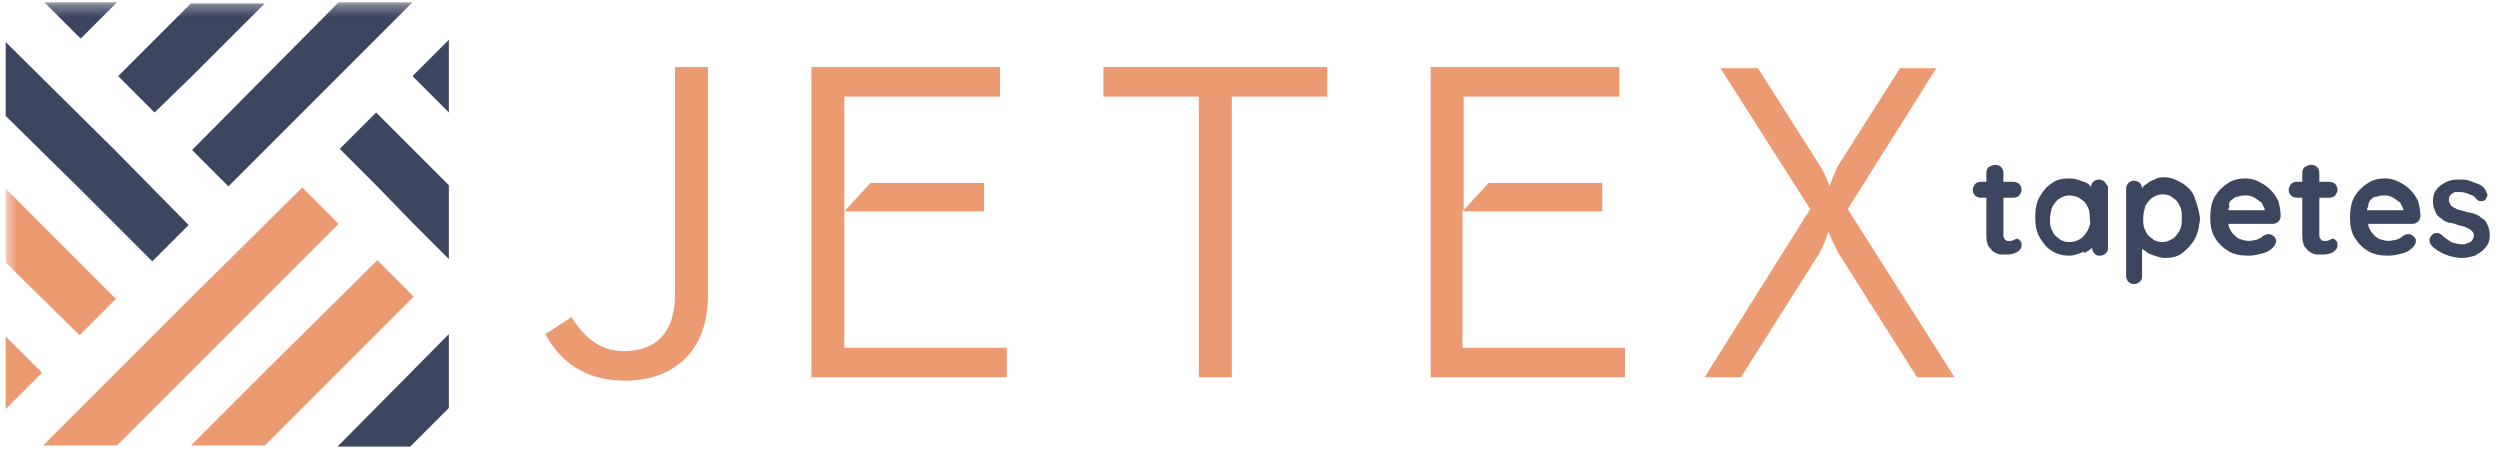 <svg width="220" height="40" viewBox="0 0 220 40" fill="none" xmlns="http://www.w3.org/2000/svg">
<g clip-path="url(#clip0_1_3)">
<path d="M212.3 19.7C212.5 19.7 212.7 19.6 212.8 19.5C212.9 19.4 213 19.2 213 19C213 18.6 212.9 18.1 212.8 17.7C212.6 17.3 212.4 17 212.1 16.7C211.8 16.4 211.5 16.2 211.1 16C210.7 15.8 210.3 15.7 209.9 15.7C209.4 15.7 208.8 15.8 208.4 16.1C207.9 16.4 207.5 16.8 207.2 17.3C206.9 17.8 206.8 18.5 206.8 19.2C206.8 19.8 206.9 20.4 207.2 20.9C207.5 21.4 207.9 21.8 208.4 22.1C208.9 22.4 209.5 22.5 210.2 22.5C210.6 22.5 211 22.4 211.4 22.3C211.8 22.2 212.1 22 212.3 21.8C212.5 21.6 212.6 21.4 212.6 21.2C212.6 21 212.5 20.9 212.4 20.8C212.3 20.7 212.1 20.6 212 20.6C211.9 20.6 211.7 20.6 211.6 20.7C211.5 20.7 211.4 20.8 211.3 20.9C211.2 21 211 21 210.9 21.1C210.7 21.1 210.5 21.2 210.2 21.2C209.9 21.2 209.6 21.1 209.3 21C209 20.8 208.8 20.6 208.6 20.3C208.5 20.1 208.4 19.9 208.4 19.7H212.3ZM208.6 17.6C208.8 17.4 208.9 17.3 209.2 17.3C209.4 17.2 209.6 17.2 209.9 17.2C210.2 17.2 210.4 17.3 210.6 17.4C210.8 17.5 211 17.7 211.2 17.8C211.3 18 211.4 18.2 211.5 18.4V18.5H208.3C208.3 18.4 208.3 18.3 208.4 18.2C208.4 17.9 208.5 17.7 208.6 17.6Z" fill="#3D465F"/>
<path fill-rule="evenodd" clip-rule="evenodd" d="M71.4 33.2H88.6V30.6H74.3V18.6L76.6 16.1H86.6V18.6H74.3V8.5H88V5.9H71.4V33.2Z" fill="#EC9A72"/>
<path fill-rule="evenodd" clip-rule="evenodd" d="M55 33.5C59.2 33.5 62.3 31 62.3 26V5.9H59.4V25.9C59.4 29.4 57.6 30.9 54.9 30.9C52.8 30.9 51.4 29.7 50.3 27.9L48 29.4C49.2 31.7 51.4 33.5 55 33.5Z" fill="#EC9A72"/>
<path fill-rule="evenodd" clip-rule="evenodd" d="M105.5 33.2H108.4V8.5H116.8V5.9H97.1V8.5H105.5V33.2Z" fill="#EC9A72"/>
<path fill-rule="evenodd" clip-rule="evenodd" d="M125.8 33.2H143V30.6H128.7V18.6L131 16.1H141V18.6H128.8V8.5H142.5V5.9H125.9V33.2H125.8Z" fill="#EC9A72"/>
<path fill-rule="evenodd" clip-rule="evenodd" d="M150 33.2H153.2L160.1 22.3C160.5 21.6 160.9 20.4 160.9 20.4C160.9 20.4 161.4 21.6 161.8 22.3L168.7 33.2H172L162.6 18.4L170.4 6H167.2L161.8 14.5C161.4 15.2 161 16.4 161 16.4C161 16.4 160.6 15.2 160.1 14.5L154.7 6H151.4L159.3 18.4L150 33.2Z" fill="#EC9A72"/>
<path fill-rule="evenodd" clip-rule="evenodd" d="M16.7 26.3L13.5 29.5L3.8 39.2H10.3L13.5 36L16.7 32.8L29.8 19.7L26.6 16.5L16.7 26.3Z" fill="#EC9A72"/>
<path fill-rule="evenodd" clip-rule="evenodd" d="M39.5 35.9V29.4L29.7 39.3H36.1L39.5 35.9Z" fill="#3D465F"/>
<path fill-rule="evenodd" clip-rule="evenodd" d="M23.2 32.8L16.8 39.2H23.3L36.4 26.1L33.2 22.9L23.2 32.8Z" fill="#EC9A72"/>
<path fill-rule="evenodd" clip-rule="evenodd" d="M0.5 36L3.7 32.8L0.5 29.6V36Z" fill="#EC9A72"/>
<mask id="mask0_1_3" style="mask-type:luminance" maskUnits="userSpaceOnUse" x="0" y="0" width="220" height="41">
<path d="M219.5 0.3H0.5V40.3H219.5V0.3Z" fill="white"/>
</mask>
<g mask="url(#mask0_1_3)">
<path fill-rule="evenodd" clip-rule="evenodd" d="M3.7 19.8L0.5 16.6V23.1L7 29.5L10.2 26.3L3.7 19.8Z" fill="#EC9A72"/>
</g>
<mask id="mask1_1_3" style="mask-type:luminance" maskUnits="userSpaceOnUse" x="0" y="0" width="220" height="41">
<path d="M219.5 0.3H0.5V40.3H219.5V0.3Z" fill="white"/>
</mask>
<g mask="url(#mask1_1_3)">
<path fill-rule="evenodd" clip-rule="evenodd" d="M3.9 0.2L7.1 3.4L10.3 0.2H3.9Z" fill="#3D465F"/>
</g>
<mask id="mask2_1_3" style="mask-type:luminance" maskUnits="userSpaceOnUse" x="0" y="0" width="220" height="41">
<path d="M219.5 0.3H0.5V40.3H219.5V0.3Z" fill="white"/>
</mask>
<g mask="url(#mask2_1_3)">
<path fill-rule="evenodd" clip-rule="evenodd" d="M16.9 6.7L23.3 0.3H16.8L10.4 6.7L13.6 9.9L16.9 6.7Z" fill="#3D465F"/>
</g>
<mask id="mask3_1_3" style="mask-type:luminance" maskUnits="userSpaceOnUse" x="0" y="0" width="220" height="41">
<path d="M219.5 0.3H0.5V40.3H219.5V0.3Z" fill="white"/>
</mask>
<g mask="url(#mask3_1_3)">
<path fill-rule="evenodd" clip-rule="evenodd" d="M29.8 0.2L16.9 13.2L20.1 16.4L36.3 0.2H29.8Z" fill="#3D465F"/>
</g>
<path fill-rule="evenodd" clip-rule="evenodd" d="M39.5 3.5L36.3 6.7L39.5 9.9V3.5Z" fill="#3D465F"/>
<path fill-rule="evenodd" clip-rule="evenodd" d="M36.3 19.6L39.5 22.8V16.3L33.1 9.9L29.9 13.1L33.1 16.3L36.3 19.6Z" fill="#3D465F"/>
<path fill-rule="evenodd" clip-rule="evenodd" d="M10.2 13.3L0.5 3.7V10.2L7 16.6L10.2 19.8L13.4 23L16.6 19.8L10.2 13.3Z" fill="#3D465F"/>
<path fill-rule="evenodd" clip-rule="evenodd" d="M174.3 16H177.2C177.4 16 177.6 16.1 177.7 16.2C177.8 16.3 177.9 16.5 177.9 16.7C177.9 16.9 177.8 17 177.7 17.2C177.6 17.3 177.4 17.4 177.2 17.4H174.3C174.1 17.4 173.9 17.3 173.8 17.2C173.7 17.1 173.6 16.9 173.6 16.7C173.6 16.5 173.7 16.4 173.8 16.2C173.9 16.1 174.1 16 174.3 16Z" fill="#3D465F"/>
<path fill-rule="evenodd" clip-rule="evenodd" d="M175.6 14.5C175.8 14.5 176 14.6 176.1 14.7C176.2 14.8 176.3 15 176.3 15.2V20.7C176.3 20.8 176.3 20.9 176.4 21C176.4 21.1 176.5 21.1 176.6 21.2C176.7 21.2 176.8 21.2 176.9 21.2C177 21.2 177.1 21.2 177.2 21.1C177.3 21.1 177.4 21 177.5 21C177.6 21 177.7 21.1 177.8 21.2C177.9 21.3 177.9 21.5 177.9 21.6C177.9 21.8 177.8 22 177.5 22.2C177.2 22.3 177 22.4 176.7 22.4C176.5 22.4 176.3 22.4 176.1 22.4C175.9 22.4 175.7 22.3 175.5 22.2C175.3 22.1 175.2 21.9 175 21.7C174.9 21.5 174.8 21.2 174.8 20.8V15.2C174.8 15 174.9 14.8 175 14.7C175.2 14.6 175.4 14.5 175.6 14.5Z" fill="#3D465F"/>
<path fill-rule="evenodd" clip-rule="evenodd" d="M185.2 16C185.1 15.9 184.9 15.8 184.7 15.8C184.5 15.8 184.3 15.9 184.2 16C184.1 16.1 184 16.3 184 16.5C184.1 16.6 184.2 16.7 184.3 16.8C184.4 17 184.5 17.1 184.5 17.2L184.1 17.4V16.5C184 16.4 183.9 16.4 183.9 16.3C183.7 16.1 183.4 16 183.1 15.9C182.8 15.8 182.5 15.7 182.1 15.7C181.5 15.7 181 15.8 180.6 16.1C180.1 16.4 179.8 16.8 179.5 17.3C179.2 17.8 179.1 18.4 179.1 19.1C179.1 19.8 179.2 20.4 179.5 20.9C179.8 21.4 180.1 21.8 180.6 22.1C181.1 22.4 181.6 22.5 182.1 22.5C182.4 22.5 182.7 22.4 183 22.3C183.3 22.2 183.5 22.1 183.7 21.9C183.8 21.8 184 21.7 184.1 21.6V21L184.4 21.1C184.4 21.2 184.3 21.3 184.2 21.5L184.1 21.6C184.1 21.8 184.2 22 184.3 22.1C184.4 22.2 184.6 22.3 184.8 22.3C185 22.3 185.2 22.2 185.3 22.1C185.4 22 185.5 21.8 185.5 21.6V16.4C185.4 16.3 185.3 16.1 185.2 16ZM183.7 20.3C183.5 20.6 183.3 20.9 183.1 21C182.8 21.2 182.5 21.3 182.1 21.3C181.7 21.3 181.4 21.2 181.2 21C180.9 20.8 180.7 20.6 180.6 20.3C180.4 20 180.4 19.6 180.4 19.3C180.4 18.9 180.5 18.5 180.6 18.2C180.8 17.9 181 17.6 181.2 17.5C181.5 17.3 181.8 17.2 182.1 17.2C182.5 17.2 182.8 17.3 183.1 17.5C183.4 17.7 183.6 17.9 183.7 18.2C183.9 18.5 183.9 18.9 183.9 19.3C184 19.6 183.9 19.9 183.7 20.3Z" fill="#3D465F"/>
<path d="M193.1 17.3C192.9 16.8 192.5 16.4 192 16.1C191.5 15.8 191 15.6 190.5 15.6C190.2 15.6 189.9 15.6 189.6 15.8C189.3 15.9 189.1 16 188.9 16.2C188.7 16.3 188.6 16.4 188.5 16.6C188.5 16.5 188.5 16.5 188.5 16.5C188.5 16.4 188.4 16.2 188.3 16.1C188.2 16 188 15.9 187.8 15.9C187.6 15.9 187.4 16 187.3 16.1C187.2 16.2 187.1 16.4 187.1 16.6C187.1 16.7 187.1 16.7 187.1 16.8V24.3C187.1 24.5 187.2 24.7 187.3 24.8C187.4 24.9 187.6 25 187.8 25C188 25 188.2 24.9 188.3 24.8C188.5 24.6 188.5 24.5 188.5 24.3V21.9C188.6 22 188.7 22 188.8 22.1C189 22.3 189.3 22.4 189.6 22.5C189.9 22.6 190.2 22.7 190.5 22.7C191.1 22.7 191.6 22.6 192 22.3C192.4 22 192.8 21.6 193.1 21.1C193.3 20.8 193.4 20.4 193.5 20C193.5 19.8 193.6 19.5 193.6 19.2C193.5 18.4 193.3 17.9 193.1 17.3ZM191.8 20.3C191.6 20.6 191.4 20.9 191.2 21C190.9 21.2 190.6 21.3 190.3 21.3C189.9 21.3 189.6 21.2 189.4 21C189.1 20.8 188.9 20.6 188.8 20.3C188.6 20 188.6 19.6 188.6 19.2C188.6 18.8 188.7 18.5 188.8 18.1C189 17.8 189.2 17.5 189.4 17.4C189.7 17.2 190 17.1 190.3 17.1C190.7 17.1 191 17.2 191.2 17.4C191.5 17.6 191.7 17.8 191.8 18.1C192 18.4 192 18.8 192 19.2C192 19.6 192 19.9 191.8 20.3Z" fill="#3D465F"/>
<path fill-rule="evenodd" clip-rule="evenodd" d="M202.1 16H205C205.2 16 205.4 16.1 205.5 16.2C205.6 16.3 205.7 16.5 205.7 16.7C205.7 16.9 205.6 17 205.5 17.2C205.4 17.3 205.2 17.4 205 17.4H202.1C201.9 17.4 201.7 17.3 201.6 17.2C201.5 17.1 201.4 16.9 201.4 16.7C201.4 16.5 201.5 16.4 201.6 16.2C201.7 16.1 201.9 16 202.1 16Z" fill="#3D465F"/>
<path fill-rule="evenodd" clip-rule="evenodd" d="M203.4 14.5C203.6 14.5 203.8 14.6 203.9 14.7C204 14.8 204.1 15 204.1 15.2V20.7C204.1 20.8 204.1 20.9 204.2 21C204.2 21.1 204.3 21.1 204.4 21.2C204.5 21.2 204.6 21.2 204.7 21.2C204.8 21.2 204.9 21.2 205 21.1C205.1 21.1 205.2 21 205.3 21C205.4 21 205.5 21.1 205.6 21.2C205.7 21.3 205.7 21.5 205.7 21.6C205.7 21.8 205.6 22 205.3 22.2C205.1 22.3 204.8 22.4 204.5 22.4C204.3 22.4 204.1 22.4 203.9 22.4C203.7 22.4 203.5 22.3 203.3 22.2C203.1 22.1 203 21.9 202.8 21.7C202.7 21.5 202.6 21.2 202.6 20.8V15.2C202.6 15 202.7 14.8 202.8 14.7C203 14.6 203.2 14.5 203.4 14.5Z" fill="#3D465F"/>
<path fill-rule="evenodd" clip-rule="evenodd" d="M213.9 21.5C213.8 21.4 213.8 21.2 213.8 21.1C213.8 20.9 213.9 20.8 214.1 20.6C214.2 20.5 214.4 20.5 214.5 20.5C214.6 20.5 214.8 20.6 214.9 20.7C215.1 20.9 215.4 21.1 215.7 21.3C216 21.4 216.3 21.5 216.7 21.5C216.8 21.5 217 21.5 217.1 21.4C217.2 21.4 217.4 21.3 217.5 21.2C217.6 21.1 217.7 20.9 217.7 20.7C217.7 20.5 217.6 20.4 217.5 20.3C217.4 20.2 217.2 20.1 217 20C216.8 19.9 216.6 19.9 216.3 19.8C216 19.7 215.8 19.6 215.5 19.6C215.2 19.5 215 19.4 214.8 19.2C214.6 19.1 214.4 18.9 214.3 18.6C214.2 18.4 214.1 18.1 214.1 17.7C214.1 17.3 214.2 16.9 214.4 16.7C214.6 16.4 214.9 16.2 215.3 16C215.7 15.8 216.1 15.8 216.5 15.8C216.8 15.8 217 15.8 217.3 15.9C217.6 16 217.8 16.1 218.1 16.2C218.4 16.3 218.6 16.5 218.7 16.7C218.8 16.8 218.8 17 218.9 17.1C218.9 17.3 218.8 17.4 218.7 17.6C218.6 17.7 218.4 17.7 218.3 17.7C218.1 17.7 218 17.6 217.9 17.5C217.8 17.3 217.6 17.2 217.3 17.1C217.1 17 216.8 16.9 216.5 16.9C216.4 16.9 216.2 16.9 216.1 16.9C216 16.9 215.8 17 215.7 17.1C215.6 17.2 215.5 17.3 215.5 17.6C215.5 17.8 215.6 17.9 215.7 18.1C215.8 18.2 216 18.3 216.2 18.4C216.4 18.5 216.6 18.5 216.9 18.6C217.1 18.7 217.4 18.7 217.7 18.8C218 18.9 218.2 19 218.4 19.2C218.6 19.3 218.8 19.5 218.9 19.8C219 20 219.1 20.3 219.1 20.7C219.1 21.1 219 21.5 218.7 21.8C218.5 22.1 218.1 22.3 217.8 22.5C217.4 22.6 217 22.7 216.7 22.7C216.2 22.7 215.7 22.6 215.2 22.4C214.7 22.2 214.2 21.9 213.9 21.5Z" fill="#3D465F"/>
<path d="M185.2 16.1C185 15.9 184.9 15.9 184.7 15.9C184.5 15.9 184.3 16 184.2 16.1C184.1 16.2 184 16.4 184 16.5C183.9 16.4 183.8 16.4 183.8 16.3C183.7 16.2 183.5 16.1 183.4 16V17.4C183.6 17.6 183.8 17.8 183.9 18.1C184.1 18.4 184.1 18.8 184.1 19.2C184.1 19.6 184 20 183.9 20.3C183.8 20.6 183.6 20.8 183.4 21V22.3C183.5 22.2 183.6 22.2 183.7 22.1C183.9 22 184 21.9 184.1 21.8C184.1 22 184.2 22.2 184.3 22.3C184.5 22.5 184.6 22.5 184.8 22.5C185 22.5 185.2 22.4 185.3 22.3C185.5 22.1 185.5 22 185.5 21.8V16.6C185.4 16.4 185.3 16.3 185.2 16.1Z" fill="#3D465F"/>
<path d="M200 19.7C200.2 19.7 200.4 19.6 200.5 19.5C200.6 19.4 200.7 19.2 200.7 19C200.7 18.6 200.6 18.1 200.5 17.7C200.3 17.3 200.1 17 199.8 16.7C199.5 16.4 199.2 16.2 198.8 16C198.4 15.8 198 15.7 197.6 15.7C197.1 15.7 196.5 15.8 196.1 16.1C195.6 16.4 195.2 16.8 194.9 17.3C194.6 17.8 194.5 18.5 194.5 19.2C194.5 19.8 194.6 20.4 194.9 20.9C195.2 21.4 195.6 21.8 196.1 22.1C196.6 22.4 197.2 22.5 197.9 22.5C198.3 22.5 198.7 22.4 199.1 22.3C199.5 22.2 199.8 22 200 21.8C200.2 21.6 200.3 21.4 200.3 21.2C200.3 21 200.2 20.9 200.1 20.8C200 20.7 199.8 20.6 199.7 20.6C199.6 20.6 199.4 20.6 199.3 20.7C199.2 20.7 199.1 20.8 199 20.9C198.9 21 198.7 21 198.6 21.1C198.4 21.1 198.2 21.2 197.9 21.2C197.6 21.2 197.3 21.1 197 21C196.7 20.8 196.5 20.6 196.3 20.3C196.2 20.1 196.1 19.9 196.1 19.7H200ZM196.4 17.6C196.6 17.4 196.7 17.3 197 17.3C197.2 17.2 197.4 17.2 197.7 17.2C198 17.2 198.2 17.3 198.4 17.4C198.6 17.5 198.8 17.7 199 17.8C199.1 18 199.2 18.2 199.3 18.4V18.5H196.1C196.1 18.4 196.1 18.3 196.2 18.2C196.1 17.9 196.2 17.7 196.4 17.6Z" fill="#3D465F"/>
</g>
<defs>
<clipPath id="clip0_1_3">
<rect width="220" height="40" fill="white"/>
</clipPath>
</defs>
</svg>
